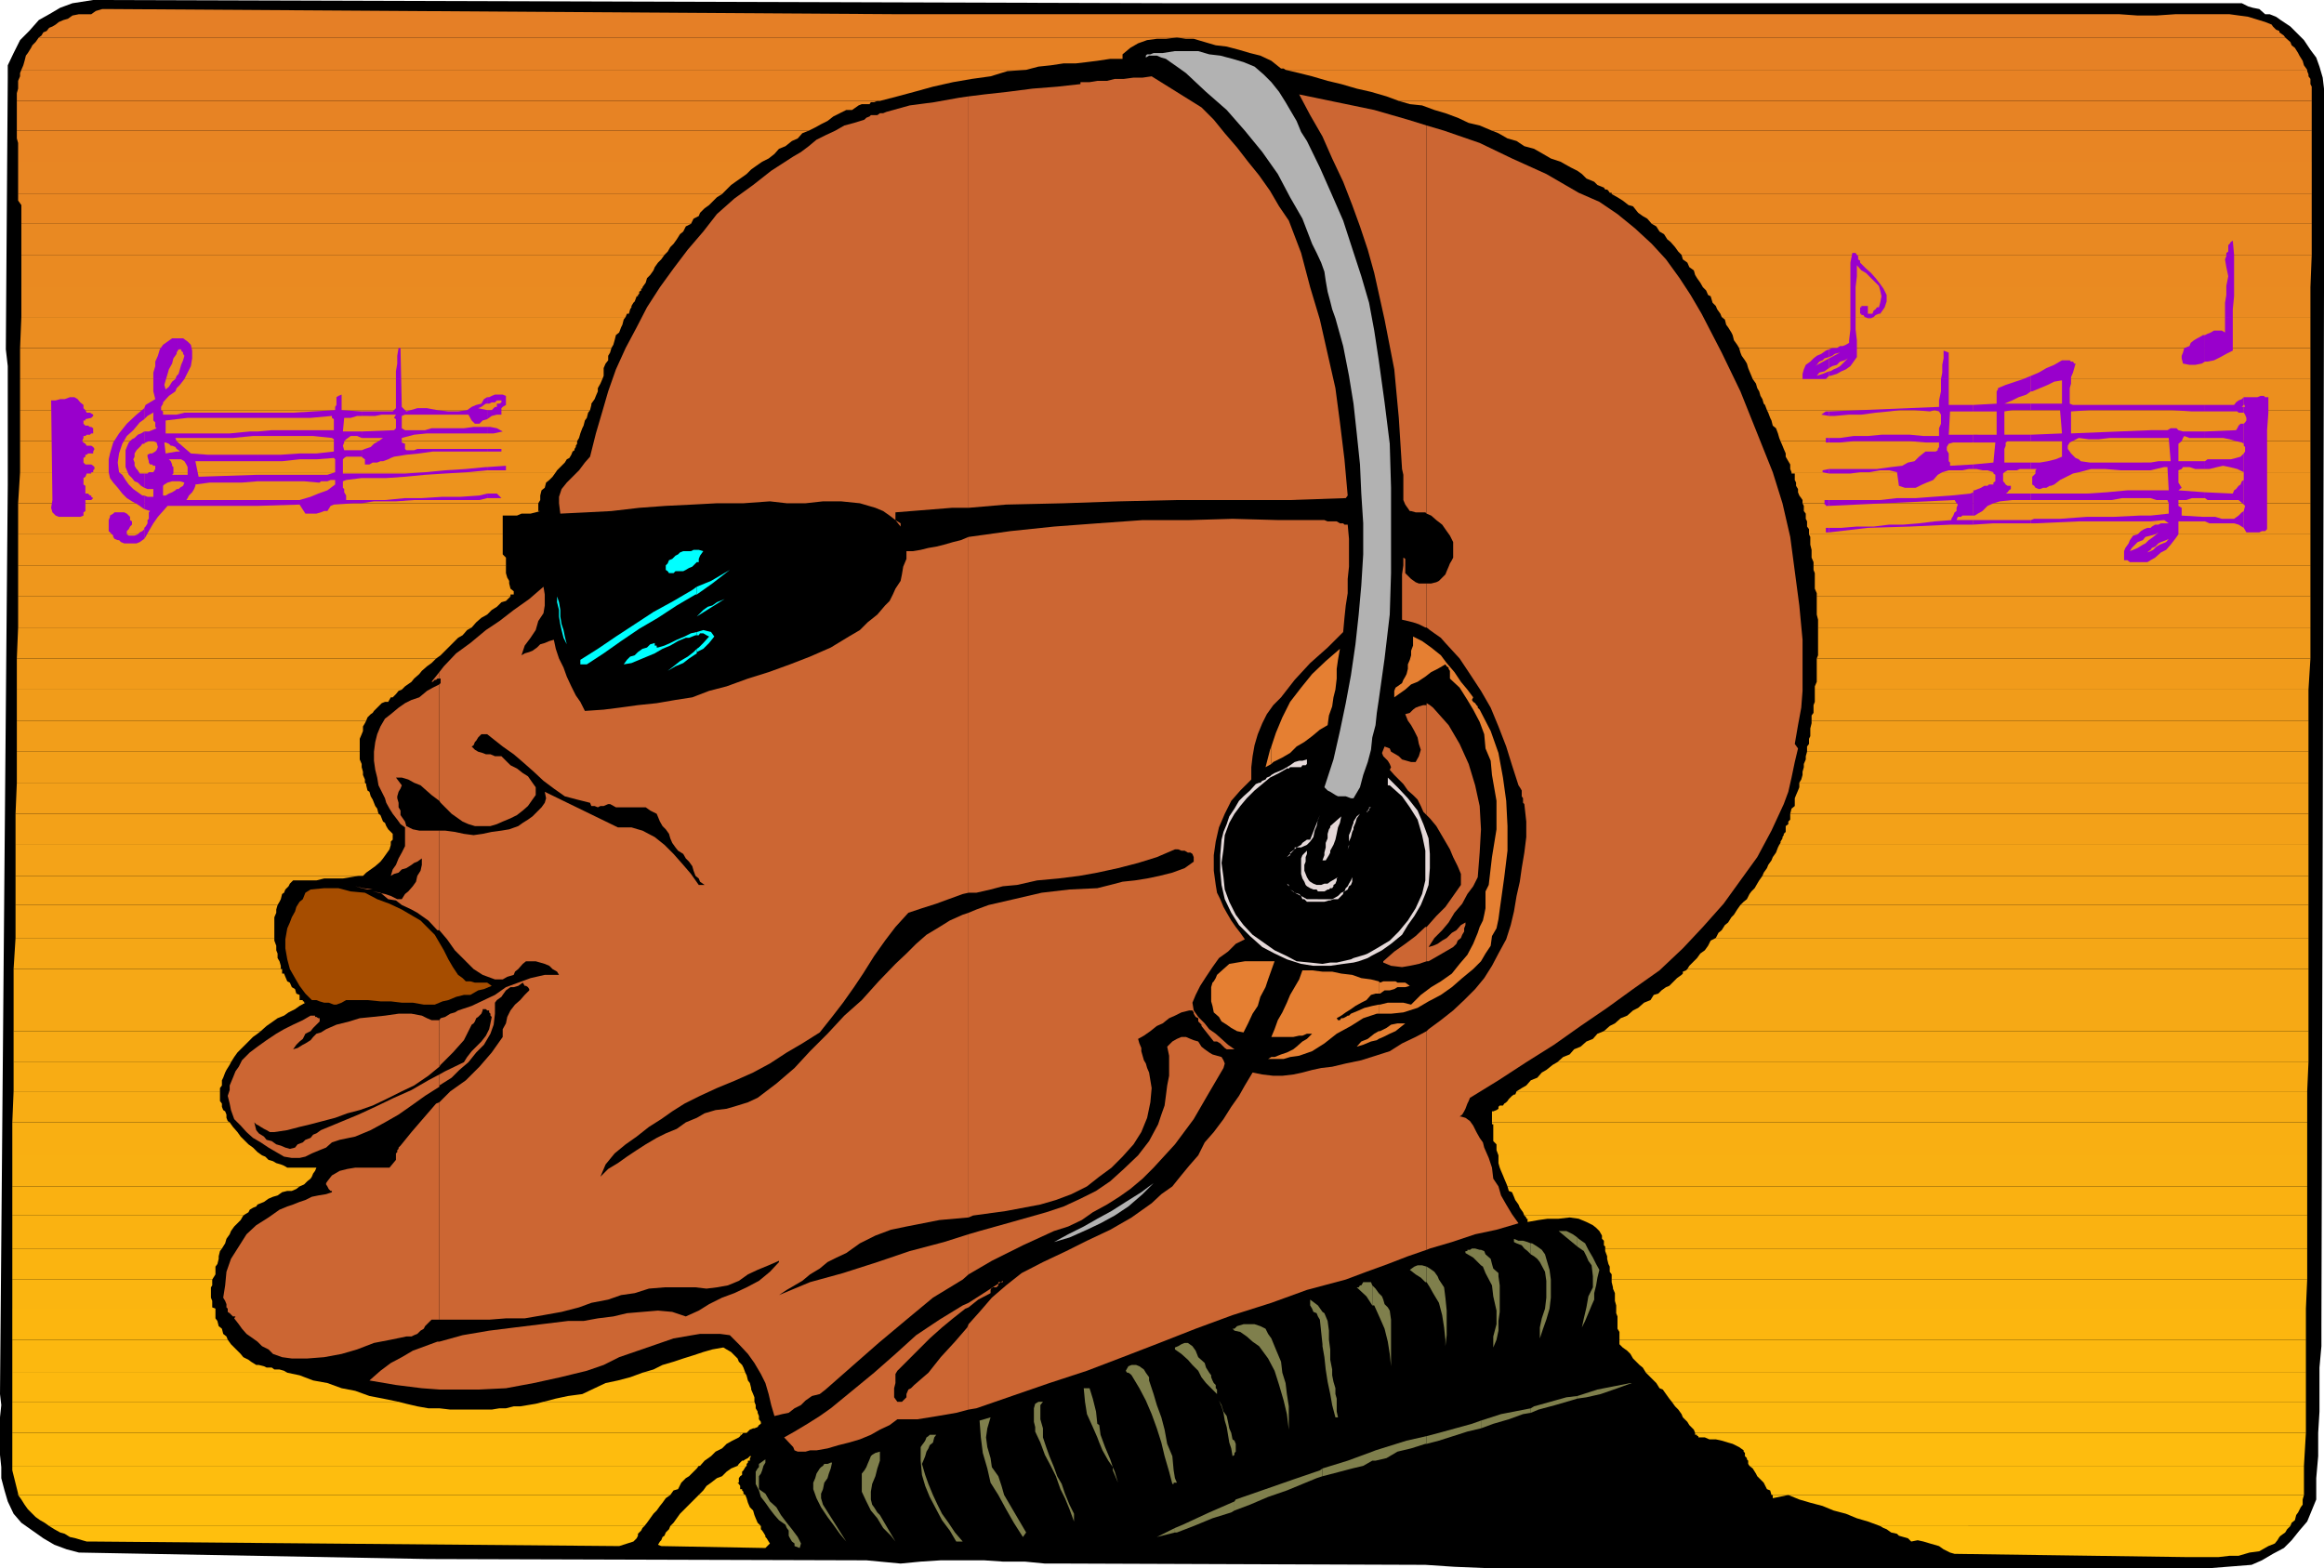 <svg xmlns="http://www.w3.org/2000/svg" width="359.199" height="242.398"><path d="M345.602.5h.898l1 .5.7.2 1 .198.902.801h.699l1 .399.699.5 1.5 1 2.102 2.101 1 1.5.898 1.2.5 1.398L359 12l.2 1.7v31.198l-.2 84-.2 75.801v3.399l-.3 3.3v6.801l-.2 3.301v3.598l-.3 3.402v3.297l-.7 1.703-.698 1.7-1.2 1.398-1.203 1.5-1.199 1.199-1.7.902-1.698 1-1.602.7-6.3.5H229.601l-4.801-.2-4.5-.3-55.7-.2h-3.1l-3.098-.3H155l-2.898-.2h-6.7l-3.101.2-3.102.3-5.297-.5L66.2 241l-54-1-1.898-.5-1.899-.703-1.703-1-3.398-2.399L2.1 234l-.902-1.902-.5-1.7-.5-1.898v-1.703L0 224.898v-5.8l.2-1.899L0 215.5.7 133l.5-58.102v-18.3L.901 54 1.2 12v-1.902l.903-1.899 1-2L4.5 4.797l1.5-1.7L7.602 2.2l1.699-1 1.898-.7 3.203-.5 167.5.5h163.7"/><path fill="#ffbf0d" d="M7.602 235.898h92l-.301.301-.2.399-.5.5v.3l-.199.399-.5.5L95.7 239l-81.297-.703h-1l-.703-.2-1-.3-.898-.2-.801-.5-.7-.199-.898-.5-.8-.5m95.999 0h14v.5l.199.2.199.3.3.5v.2l.2.199.3.5.2.3-.7.7-16.1-.297-.5-.203.3-.5.2-.2.202-.5.297-.199.203-.5.297-.3.203-.2.2-.5m187 0H354l-.5.5-.3.5-.7.5-.2.2-.3.5-.398.5-.5.199-.5.203-1.403.797-1.5.203-1.699.5h-1.398l-1.7.2h-5l-35.8-.5-.7-.2-1-.5-.703-.5-.699-.203-.7-.2-1-.3-.898-.2-1 .2-.5-.5-.703-.2-.699-.199-.3-.3-.9-.2-.698-.5-.5-.199-.5-.3"/><path fill="#ffbe0d" d="M103.602 235.898h14l-.5-.5-.301-.699-.2-.5-.199-.699-.5-.5-.3-.703-.2-.7-.203-.5H108l-1.7 1.7-.698.703-.5.5-1 1.398-.5.5m0-4.8H2.8l.5.699.5.8.5.7.7.703.5.5.7.5.702.398.7.5h92l.398-.5 1-1.398.5-.5.5-.703.402-.5.5-.7.7-.5M311 235.898h43l.2-.5.5-.398.202-.8.297-.403.403-.797.3-.402v-.801l.2-.7H311v4.801m0-4.8h-34.598l1.7.699 1.699.5 1.898.5 1.703.703 1.899.5 1.699.7 1.7.5 1.902.698H311v-4.8m-34.598 0h-2.601.199v.5l2.402-.5"/><path fill="#febd0e" d="M356.102 231.098H273.8l-.2-.7-.5-.199-.5-1-1-1-.199-.402-.5-.797-.5-.402h85.7v4.5m-248.101 0h7.2l-.298-.2v-.3l-.203-.2v-.199h-.297v-.5l-.203-.3-.199-.2h.2v-.699l.202-.3.297-.2v-.5l.203-.203.297-.5.203-.2H114l-1 .403-.7.5-.698.7-.801.3-.899.7-.703.5-.5.698-.699.7m0-4.5H1.902v.699l.899 3.601v.2h100.8l.5-.7.7-.199.5-1 .699-.699.5-.3 1.2-1.2.3-.402"/><path fill="#febc0e" d="M356.102 226.598h-85.7l-.203-.301v-.5l-.199-.2v-.199l-.3-.3v-.5l-.2-.2v-.199l-.7-.5-1-.5-.698-.199-1-.3-.903-.2h-1l-.699-.3h-1v-.2h-.2v-.203h-.3v-.297h94.402l-.3 5.098m-241.7 0h1v-.301l.2-.2v-.3h.3v-.399l.2-.3h-.2l-.3.3-.403.2-.297.199h-.203l-.297.3v.5m0-.499-.203.199-.199.3h.402v-.5m0-4.097.5-.5h-.5zm0 0"/><path fill="#febc0e" d="M114.402 221.5H1.902v5.098H108.2l.703-.801 1-.7.7-.699 1-.5.699-.699.898-.5 1-.5.203-.199v-.5"/><path fill="#fdba0f" d="M356.402 221.5H262l-.2-.5-.698-.703-.301-.5-.7-.7-.199-.5-.5-.699-.5-.5-.5-.699h98v4.801m-241.5 0h-113v-4.8h59.7l1.199.3 1.699.398 1.7.301h1.702l1.7.2H76l1.2-.2h1l1.202-.3h1l2.399-.399 1.199-.3h32.602l.199.5v.5l.3.5v.198l.2.5v.5l.3.399v.3l-.3.2-.2.3-.5.2h-.199l-.5.203-.3.297-.2.203h-.5"/><path fill="#fdb90f" d="M356.402 216.7h-98l-.402-.5-.5-.7-.5-.703-.5-.2-.5-.8-1.598-1.598h102v4.5m-239.8.001H84l1.902-.5 1.899-.403L90 215.5l1.902-.902 1.7-.801 1.898-.399 1.902-.5 1.899-.699h15.898l.203.399.2.8.3.399.2.8v.2l.3.703.2.5v.7m-55 0h-59.7v-4.5h42.5l1.899.398 2.101.8 2.2.399 2.199.8 2.101.403 2.2.797 2.097.402 2.403.5"/><path fill="#fcb80f" d="M356.402 212.2h-102l-.5-.802-.5-.398-1-1-.402-.703-.5-.5-.7-.5-.5-.5v-.7h106.102v5.102M115.2 212.2H99.3l1.7-.5 1.402-.7 1.7-.5 1.5-.5 1.597-.5 1.5-.5 1.403-.402 1.699-.301.5.3.699.403 1 1 .2.5.5.5.202.398.297.801m-70.797.001h-42.5v-5.102H35.2l.5.699 1.5 1.5.403.5.8.402.399.301.8.5H40l.8.2.4.198h.8l.402.301h.797l.703.2.5.3"/><path fill="#fcb60f" d="M356.402 207.098H250.301v-1.2l-.301-.5V203.5l-.2-.5v-.703h106.602v4.8m-321.202.001H1.901v-4.801H33.3v1.5l.3.402.2.801.5.398.199.801.5.399.2.5"/><path fill="#fbb510" d="M356.402 202.297H249.801v-.5l-.2-.7v-1.199l-.3-.699V199l-.2-.8v-.403h107.5l-.199 4.5m-323.102 0H1.903v-4.5h30.899v.902l-.2.301v1.598l.2.5v1l.5.199"/><path fill="#fbb410" d="M356.602 197.797h-107.5V197l-.301-.402v-.801l-.2-.399-.199-.8v-.399l-.3-.8V193h108.5v4.797m-323.802 0H1.903V193h32.399l-.301.398-.2.801v.399l-.198.8-.301.399V197l-.5.797"/><path fill="#fab211" d="M356.602 193h-108.5v-.3l-.2-.2v-.703l-.3-.297v-.5l-.403-.703-.5-.5-.5-.399-1-.5-1.199-.5-1.398-.199-1.7.2H239.2l-1.398.199-1.7.3v-.5h-.199v-.199l-.3-.3h121V193M34.3 193H1.903v-5.102h35.7l-.403.7-1 1-.5.699-.199.5-.5.703-.2.7-.5.8"/><path fill="#fab111" d="M356.602 187.898h-121l-.2-.5-.5-.699-.203-.5-.5-.699-.199-.5-.3-.703-.5-.2-.2-.699h123.602v4.5m-319 0h-35.7v-4.5h44.399l-.5.399-.7.3h-.699l-.8.2-.7.5-.703.203-.699.297-.7.5-.5.203-.5.2-.198.3-.5.2-.5.3-.2.398-.5.301-.3.2"/><path fill="#f9b012" d="M356.602 183.398H233l-.2-.5-.3-.699-.2-.5-.3-.699-.2-.5-.198-.703v-1.2h125v4.801m-310.302 0H1.903v-4.8H40.5l.5.199.5.5.7.203.5.297.702.203.5.2.5.3h4.5l-.203.5-.297.398-.203.5-.199.301-.5.399-.5.5-.7.3"/><path fill="#f9af12" d="M356.602 178.598h-125l-.301-.801v-.899l-.5-.5v-2.601h-.2v-.297h126v5.098m-316.101 0H1.902V173.5H35.5l.5.7.7.8.5.7.702.698.5.5.7.5.699.7.699.5"/><path fill="#f8ad14" d="M356.602 173.5h-126v-1.902.199h.199l.5-.2.3-.199v-.3l.2-.2h.5l.199-.3.3-.2.2-.199.2-.3.5-.5.3-.2h.2l.202-.5h122.2v4.801m-321.102 0H1.902l.2-4.8H34v1.5l.3.398v.5l.2.5.3.199.2.5v.5l.2.5.3.203"/><path fill="#f8ac14" d="M356.602 168.7h-122.2l.797-.5.703-.403.7-.797 1-.402.699-.801.699-.399 1-.8.7-.399h116.1l-.198 4.5M34 168.7H2.102v-4.5h33.597l-.199.398-.5.8-.2.399-.3.8-.2.403v.797l-.3.402v.5"/><path fill="#f7ab15" d="M356.8 164.2H240.7l.902-.802 1-.398.699-.8 1-.403.898-.797 1-.402.703-.801 1-.399h108.899v4.801M35.7 164.2H2.101v-4.802H40.3l-.5.399-.7.5-.699.703-.5.5-.703.7-.5.5-.5.698-.5.801"/><path fill="#f6a915" d="M356.8 159.398H247.903l.899-.8.8-.399.899-.8 1-.399.902-.8.797-.403.903-.797 1-.402H356.8v4.8m-316.5 0H2.103v-4.8H46.8v.199h.2V155h.2l-.9.5-.698.5-1 .5-.7.5-1 .398-.703.5-1 .7-.898.8"/><path fill="#f6a816" d="M356.8 154.598H255.103l.5-.801.699-.2.5-.5.699-.5.5-.199 1.2-1.199.702-.5.2-.199v-.3l.5-.2.199-.203h96v4.8m-310.502.001H2.103v-4.801h41.5v.703h.3l.2.5.3.7.399.198.3.7.5.3.2.7.5.199v.8"/><path fill="#f5a716" d="M356.8 149.797h-96l.302-.5 1.199-1.2.5-.699.699-.5.5-.699.402-.8.797-.399h91.602v4.797m-313.399 0h-41.3l.3-4.797h40v.398l.297.801v.7l.203.5v.699l.297.5.203.699v.5"/><path fill="#f5a517" d="M356.8 145h-91.6l.402-.8.5-.403.5-.797.5-.402.5-.801.398-.399.5-.8.5-.7h87.8V145m-314.398 0h-40v-5.102h40.5l-.203.7v.5l-.297.699V145"/><path fill="#f4a417" d="M356.8 139.898H269l.5-.5.5-.398.402-.8.297-.403.5-.5.403-.7.3-.5.5-.699h84.399v4.5m-313.899 0h-40.5v-4.5h53l-1.203.2-1.199.199h-2.898l-1.2.3h-3.601l-.5.5-.2.403-.5.5-.199.5-.3.2-.2.8-.203.398-.297.5"/><path fill="#f4a318" d="M356.8 135.398h-84.398l.2-.5.5-.699.199-.5.5-.699.199-.5.5-.703.3-.797.2-.402h81.8v4.8m-301.398 0h-53v-4.8h58l-.203.699-.5.703-.5.7-.398.5-.801.698-1.398 1-.5.5h-.7"/><path fill="#f3a118" d="M356.8 130.598H275l.2-.301v-.2l.3-.5v-.199l.2-.3v-.2l.3-.3v-.899l.402-.3V127l.297-.3v-.903h80.102v4.8m-296.399.001h-58v-4.801H58.5l.3.203.4 1 .3.2.2.5.3.5.7.698v.899l-.298.3v.5"/><path fill="#f3a019" d="M356.8 125.797h-80.1l.202-.797.5-.402v-1.2l.2-.5.3-.699.2-.5V121H356.8v4.797m-298.3 0H2.402l.2-4.797h53.8l.2.2v.198l.199.801.3.2.2.699.3.5.399 1 .3.402.2.797"/><path fill="#f29f19" d="M356.8 121h-78.698l.3-.5.2-.703v-.5l.199-.7v-.5l.3-.699v-.5l.2-.699h77.5V121m-300.399 0h-53.8v-4.8h53v1.198l.3.7v.5l.2.699v.5l.3.703v.5"/><path fill="#f29e1a" d="M356.8 116.2h-77.5v-.802l.302-.398v-.8l.199-.403v-1.2l.199-.8v-.399h76.8v4.801m-301.198.001h-53v-4.802h54l-.2.399-.3.5V113l-.2.5-.3.7v2"/><path fill="#f19c1a" d="M356.8 111.398H280v-.8l.3-.399V109l.2-.5v-1.902h76.3v4.8m-300.198 0h-54v-4.8h59.5l-.5.199-.403.5-.5.5h-.297L60 108.5h-.5l-.5.2-1.2 1.198-.198.301-.301.2-.5.5-.2.5"/><path fill="#f19b1b" d="M356.8 106.598h-76.3v-.5l.3-.7v-3.601h76.302l-.301 4.8m-294.699.001h-59.5v-4.801h64.8l-.703.703-.699.5-.8.7-.4.5-.8.698-.398.5-1 .7-.5.5"/><path fill="#f09a1b" d="M357.102 101.797H280.8l.199-.5V97h76.102v4.797m-289.699 0h-64.8L2.8 97h70.101l-.703.398-.699.801-.7.399-2.698 2.699-.7.5"/><path fill="#f0981c" d="M357.102 97H281v-1.203l-.2-.797v-2.8h76.302V97m-284.2 0H2.801v-4.8h76.101l-.703.698-.699.2-.7.699-.8.5-.7.703-.898.5-.8.7-.7.8"/><path fill="#ef971c" d="M357.102 92.2H280.8v-.5l-.301-.7v-2.402l-.2-.5v-.7h76.802V92.2m-278.199 0H2.801v-4.802h75.398v1.2l.203.699.297.5v.402l.203.801.5.398v.5h-.5v.301"/><path fill="#ef961c" d="M357.102 87.398H280.3v-.5l-.3-.698V85l-.2-.8V83l-.198-.402h77.5v4.8m-278.902 0H2.8v-4.8h74.9v3.101l.5.5v1.2"/><path fill="#ee941c" d="M357.102 82.598h-77.5v-.801l-.301-.399v-.8l-.2-.399v-.8l-.3-.399v-.8l-.2-.403h78.5v4.8M77.7 82.598H2.8v-4.801h80.4V79h.3l-.7.2-.8.198h-1.398l-.7.301H77.7v2.899"/><path fill="#ed931d" d="M357.102 77.797h-78.5v-.5l-.2-.297-.3-.402-.2-.5v-.5l-.3-.5v-.5l-.2-.399v-1h-.5V73h80.2v4.797m-273.902 0H2.8L3.103 73h82.8l-.5.7-.5.5-.5.398-.203.8-.5.399-.199.8v.7l-.3.5"/><path fill="#ed921d" d="M357.102 73h-80.2l-.203-.5v-.703l-.297-.5-.402-.7v-.5l-.3-.699-.2-.5-.3-.699h81.902V73m-271.2 0h-82.8v-4.8h86.097v.398l-.199.3v.2l-.2.3v.2l-.3.199-.2.5-.3.5-.398.203-.301.5-1.2 1.2-.199.3"/><path fill="#ec901e" d="M357.102 68.2h-81.903l-.199-.5-.2-.7-.3-.8-.5-.403-.2-.797-.198-.402-.301-.801-.2-.399h84V68.2M89.2 68.2H3.101v-4.802h88.097l-.297.399-.203.8-.297.403-.203.797-.199.402-.3.801-.2.7-.3.5"/><path fill="#ec8f1e" d="M357.102 63.398h-84l-.301-.8-.2-.2-.199-.699-.3-.5-.2-.699-.3-.5-.2-.703-.5-.7h86.2v4.801m-265.902 0H3.101v-4.8h90l-.301.699-.399.703v.5l-.3.7-.2.5-.5.698v.2l-.203.8"/><path fill="#eb8e20" d="M357.102 58.598h-86.2l-.203-.5-.297-.7-.203-.5L270 56.2l-.3-.5-.5-.699-.2-.5-.2-.703h88.302v4.8m-264 0h-90v-4.801H94.5l-.2.703-.3.5v.7l-.398.5-.301.698v1.2l-.2.5"/><path fill="#eb8d20" d="M357.102 53.797H268.8l-.301-.5-.5-.7-.2-.8-.198-.399-.5-.8-.301-.399-.2-.8-.5-.399h91v4.797m-262.6 0H3.102L3.3 49h93.398l-.297.398-.203.801-.199.399-.3.8-.5.399-.2.8-.2.7-.3.5"/><path fill="#ea8b21" d="M357.102 49h-91l-.2-.5-.5-.703-.203-.5-.5-.5-.297-1-.402-.2-.3-.699-.5-.5h93.902V49M96.7 49H3.3v-4.602h96v.2h-.198v.3l-.301.2v.3l-.2.2v.199h-.199l-.3.8-.2.2-.3.5v.203l-.2.297-.203.703h-.297l-.203.5"/><path fill="#ea8a21" d="M357.102 44.398h-93.903l-.398-.699-.5-.699-.301-.5-.2-.703-.698-.5-.301-.7-.7-.5-.199-.699h97.399l-.2 5m-257.801 0h-96v-5h99.4l-.5.7-.5.5-.5.699-.2.5-.5.703-.5.5-.2.7-.5.698"/><path fill="#e98922" d="M357.3 39.398h-97.398l-.5-.5-.5-.699-.703-.8-.5-.399-.5-.8-.699-.403L256 35l-.7-.402h102v4.8m-254.6 0H3.3v-4.8h103.5L106 35l-.398.797-.5.402-.5.801-.5.7-.5.5-.403.698-.5.5"/><path fill="#e98722" d="M357.3 34.598h-102l-.698-.801-.7-.399-.703-.5-.797-1-.703-.199-.898-.699-.801-.5-.898-.5H357.3v4.598m-250.5 0H3.3v-2.899L2.8 31v-1h108.802l-.801.5-1.2 1.2-.699.5-.703.698-.199.5-.8.399-.4.8"/><path fill="#e88623" d="M357.3 30H249.103v-.203h-.301l-.2-.297-.199-.203h-.3l-.2-.297-1-.402-.5-.5-1.203-.5-.699-.7-.7-.5-1-.5-.898-.5L241.2 25h116.102v5m-245.7 0H2.8v-5h115l-1 .7-.7.5-.699.698-.703.5-1 .7-.699.5-.7.699-.698.703"/><path fill="#e88523" d="M357.3 25H241.2l-1.5-.5-1.2-.703-1.398-.797-1.5-.402-1.2-.801-1.402-.399-1.398-.8-1-.399H357.3V25m-239.5 0H2.8v-2.902l-.198-.7V20.2H125l-1 .399-.7.8-.898.399-1 .8-1 .403-.703.797-.898.703-1 .5"/><path fill="#e78324" d="M357.3 20.2H230.603l-1.903-.802L227 19l-1.7-.8-1.898-.7-1.703-.5-1.898-.703-1.899-.2-1.703-.5h141.102V20.2M125 20.2H2.602v-4.602H136h-.398l-.5.199h-.5l-.2.3H133.2l-.5.2-1 .703h-.898l-2 1-.899.7-1 .5-.902.5-1 .5"/><path fill="#e78224" d="M357.3 15.598H216.2l-1.9-.7-2.398-.699-2.203-.5-2.398-.699-2.102-.5-2.398-.703-2-.5-2.102-.5h157.903V11l.199.5v.297l.3.402V13l.2.398v2.2m-221.301 0H2.602v-1.2L2.8 13.7v-1.2l.3-.703v-.5l.2-.5h155.3l-2.9.203-2.597.797-2.903.402-2.898.5-3.102.7-2.898.8-2.602.7-2.699.699"/><path fill="#e68125" d="M356.602 10.797H198.699l-.297-.2H198l-1.5-1.199-1.7-.8-1.6-.399-1.7-.5-1.898-.5-1.7-.199-1.703-.5L184.5 6h-1.2l-1.398-.203L180.2 6h-1.398l-1.5.2-1.399.5-1.203.698-1.199 1v.7h-1.898l-2 .3-1.602.2-1.7.199h-1.898l-2 .3-1.902.2-1.898.5H3.3l.3-.7.2-.699.199-.8.3-.399.5-.8L5 7l.5-.5.5-.703h347.2l.8.703.2.5.5.398.5.801.202.399.5.8.2.7.5.699"/><path fill="#e57f26" d="M353.2 5.797H6l.402-.297L6.7 5l.5-.203.403-.5.5-.2.5-.3.5-.399.699-.3.699-.2.7-.5 1-.199h1.902l.699-.5 1-.3h1l122.398.8h188.403l2.8.2h2.899l2.898-.2h8.403l2.898.399 2.602.8 1 .399.199.3.5.5.5.2V5l.699.5.2.297"/><path fill="#b2b2b2" d="m177.602 183.598.699-.7-.7.5zm0 0"/><path fill="#b2b2b2" d="m177.602 183.398-1.2.899-2.402 1.5-2.2 1.402-2.198 1.2-2.102 1.199-2.398 1.199-2.2 1.203 2.399-.703 2.699-1.2 2.102-1 2.199-1.199 2.101-1.398 2.2-1.902 1-1v-.2m0-174.8h1.199l.699.3.7.2.702.5 1 .699 1.399 1 3.101 2.902 3.2 2.801 2.8 3.2 2.7 3.3 2.398 3.398 1.902 3.602 1.899 3.297 1.5 3.902.699 1.399.7 1.5.5 1.402.202 1.398.297 1.7.403 1.5.3 1.199.5 1.402 1.2 4.301.898 4.598.7 4.3.5 4.602.5 4.797.202 4.5.297 4.601V85.7l-.297 4.801L210 95l-.5 4.598-.7 4.8-.8 4.301-.898 4.301-1 4.398-1.403 4.301.5.5.403.2.8.5.399.199H208l.8.3h.4l1-1.699.5-1.902.702-2 .5-1.899.2-1.898.5-1.902.199-1.899.3-2 .899-6.402.8-6.797.2-6.402v-13.2l-.2-6.8-.8-6.399-.898-6.5-.7-4.601-.8-4.301-1.2-4.098L209 38.4l-1.398-4.301-1.7-3.899L204 25.9l-2-4.102-.898-1.399-.7-1.699-1-1.699-.703-1.203-1-1.598-1.199-1.5-1.2-1.199-1.398-1.203-1.703-.7-1.699-.5-1.898-.5-1.7-.199-1.703-.5h-3.597l-1.903.301h-1.398l-.5.2h-.2v.199"/><path fill="#b2b2b2" d="M177.602 8.398h-.301l-.2.2v.3l.5-.3v-.2M162.902 192l-2.402 1 2.402-1"/><path fill="#c63" d="M67.902 214.797h6.2l4.097-.2 4.301-.8 4.102-.899 4.097-1 2.602-.898 2.398-1.203 2.903-1 2.898-1 2.602-.899 2.898-.5 1.2-.199h3.1l1.5.2 1.4 1.398 1.402 1.5 1 1.402 1 1.7.699 1.398.5 1.703.398 1.7.5 1.698 1.203-.3 1-.2.899-.699 1-.5.699-.699 1-.703 1.2-.297.902-.703 4.097-3.598 4.102-3.601 4.3-3.598 4.098-3.402 4.602-2.801.898-.797v-6.203L145.902 192l-5.3 1.398-5 1.7-5.301 1.699-5.102 1.402-4.797 2 1.2-.8L124 198l1.2-1 1.5-.902 1.202-1 1.399-.7 1.5-.699 2.101-1.5 2.399-1.199 2.398-.902 2.403-.5 5.097-1 4.5-.399v-47.101l-.898.3-2 .899-1.602 1-2 1.203-1.597 1.398-1.5 1.5-1.7 1.602-2.601 2.7-2.602 2.898L130.5 157l-2.598 2.797-2.703 2.703-2.398 2.598L120 167.5l-2.898 2.2-1.5.698-1.602.5-1.7.5-1.698.2-1.7.5-1.203.699-1.699.703-1.398 1-1.7.7-1.402.698-1.7 1-1.398.899-1.5 1-1.402 1-1.5.902-1.2 1.2.802-1.899L95 178.297l1.7-1.399 1.702-1.199 1.899-1.5 1.898-1.199 1.703-1.203 1.899-1.2 2.398-1.199 2.602-1.199 2.898-1.199 2.703-1.203 2.598-1.399 2.602-1.699 2.398-1.402 2.7-1.7 1.902-2.398L130.3 155l1.699-2.402 1.402-2.098 1.7-2.703 1.699-2.399 1.601-2.101 2-2.2 2.098-.699 2.2-.699 1.902-.699 2.199-.8.898-.2V83l-1.199.5-1.2.297-1.398.402-1.203.301-1.199.2-1.2.3-1.198.2h-1v1.198l-.5 1.2-.2 1.199-.203 1-.797 1.203-.402.898-.5 1-.7.7L135.603 95l-1.5 1.2-1.2 1.198-1.703 1-2.797 1.7-3.203 1.402-3.097 1.2-3.301 1.198-3.2 1-3.3 1.2-2.7.699-2.601 1-2.598.402-2.902.5-2.898.301-2.903.398-2.398.301-2.899.2-.703-1.399-.699-1-.7-1.402-.698-1.5-.5-1.399-.7-1.402-.5-1.5-.3-1.399-.7.2-.703.3-.699.2-.5.5-.7.5-.5.199-.698.203-.5.297.5-1.5.898-1.2.8-1.199.4-1.398.8-1.203.2-1.2v-1.699L84 90.7l-2.2 1.899-2.398 1.699L77.2 96l-2.097 1.398-2.403 2L70.5 101l-1.898 2-.7.898v1h.2v.7l-.2.199v18l.2.3 1.699 1.7L71.5 127l.902.398 1 .301h2.399l1-.3.898-.399 1.203-.5 1-.5.899-.703.8-.7.7-1 .5-.699V121.7l-.5-.699-.7-1-.8-.5-.899-.703-1-.5-.703-.7-.699-.699h-1l-.7-.3h-.698l-.5-.2-.7-.199-.5-.3-.5-.5.297-.2.203-.5.2-.199.3-.5.2-.203.3-.297h.899l2.398 1.898 1.703 1.2 1.399 1.199 1.699 1.5L84 120.7l1.602 1.2 1.699 1.199 1.898.5 2 .5.203.5h.5l.5.199.399-.2h.5l.699-.3h.3l.9.5h4.6l.7.5 1 .5.5 1.203.402.7.5.5.5.698.2.7.3.699.5.703.399.5.8.5.399.7.5.5.5.698.2.7.3.8.5.399.2.5.702.5H108l-1.2-1.7-1.198-1.398-1.5-1.699-1.403-1.402-1.5-1.2-1.898-1-.7-.199-1-.3H95.5l-11.3-5.5.202 1-.203.699-.5.699-.699.703-.7.7-.698.5-.801.5-.7.5-1.402.5-1.199.198-1.5.2-1.398.3-1.403.2-1.5-.2-1.398-.3-1.5-.2h-.899v15.399l1.2 1.402 1.199 1.7 2.898 2.898 1.403.902 1.898.7h1.2l.702-.399 1-.3.2-.5.5-.403.699-.797.5-.402h1.5l.699.199.7.203.702.297.5.5.7.402.3.5H84.2l-2.199.5-1.898.7-1.903.699-1.699 1.199-1.7.8-1.898.903-2.101.7-.5.3-.7.2-.8.5-.7.198-.199.301v7.2l.2-.301 1.897-1.9 1.7-1.902 1.202-2.399.297-.199.203-.3.2-.5.3-.2.5-.5.2-.5V156h.5l.199.2h.3v.3l.2.2v.3l.199.2-.2 1-.198.898-.5 1-.7.902-.8.797-.7.703-.703.898-.5.801-2.898 1.399-.899.5V168v-.203l1.899-1.2L71 165.399l1.402-1.199 1.2-1.5 1.198-1.2 1-1.703.5-1.399.199-1.699V155l.3-.402.7-.5.2-.301.5-.7.702-.5h.5l.7-.199.699-.5.3.5h.2l.3.2.2.3v.2l-.7.699-.699.8-.8.7-.7.902-.5 1-.203 1-.5.899v1.199L76 162.699l-1.898 2.2L72 167l-2.398 1.7-1.7 1.698V204h7.7l2.597-.203h2.903l2.898-.5 2.8-.5 2.7-.7 1.902-.699 2.598-.5 2-.699 2.102-.3 2.199-.7 2.398-.199h4.801l1.7.2 1.6-.2 1.7-.3 1.7-.7 1.402-1 1.5-.703 1.699-.7 1.601-.699v.2l-1.402 1.5-1.7 1.402-1.898 1-1.902.898-1.898.7-2 1-1.602 1-2 .902-2.098-.703-2.203-.2-2.398.2-2.399.203-2.101.5-2.399.297-2.203.402h-2.398l-4.102.5-4.097.5-4 .5-4.102.7-3.598 1v7.398m0-7.399h-.3l-3.801 1.399-1.7 1-1.699.902-1.601 1.2-1.7 1.5 4.098.699 4 .5 2.703.199v-7.399"/><path fill="#c63" d="m67.902 170.398-.5.2-1.902 2.199L63.602 175l-1.7 2.098-.3.3v.2l-.2.199v.3l-.203.2v1l-1 1.203h-5.297l-1.203.2-1.199.3-1.2.7-.698.898-.2.3v.2l.2.3.199.399.3.3h.2v.2l-.899.3-1.203.2-1 .203-1 .5-.898.297-1 .402-.899.301-1.203.5-1.699 1.2-1.898 1.198-1.5 1.399-1.2 1.902-1.203 1.899-.699 2-.2 2.101-.3 1.899.3.5.2.5v.5l.2.199v.5l.3.203.5.5h.402l-.203.297.703.902.5.7.7.8 1 .7.699.5.699.699 1 .5.7.699 1.402.5 1.5.203H47.5l2.602-.203 2.699-.5 2.398-.7 2.602-1 2.601-.5 2.399-.5h.8l.399-.199.5-.199.5-.5.5-.3.2-.399 1-1h1.202v-33.602m0-4.3L66.2 167l-2.597 1.5-2.7 1.2L58 171.097l-2.598 1.199L52.5 173.5l-2.898 1.2-.7.5-.5.198-.402.5-.8.301-.4.399-.8.3-.398.5-.801.2-.7-.2-.699-.3-.703-.2-.699-.5-.8-.199-.4-.5-.8-.5-.398-.5-.301-1.199.3.297L40 174l.3.2.5.3.4.2.5.3h.702l2-.3 1.899-.5 1.699-.403 1.902-.5 1.899-.5 1.898-.7 1.903-.5 2-.699 2.097-1 2.403-1.199 1.898-.902 2.2-1.5 1.702-1.399V157.7H66.7l-.699-.3-.8-.399-1.598-.3h-2l-2.102.3-1.898.2-2 .198-1.602.5-2 .5-1.598.7-.8.5-.7.199-.5.5-.402.5-.8.5-.4.203-.8.5-.7.2.5-.7.5-.5.5-.402.4-.801.8-.399.402-.5 1-1v-.5H49.2l-.297-.199H48.7v-.2H48l-1.2.7-1.5.698-1.398.7-1.203.699-1.5 1-1.398 1-1.2.902-1.199 1.2-.5 1-.5.699-.402 1-.5 1.199v.703l-.3.898.3 1.2.2 1 .5 1.402 1 1 .902 1 1 .898 1.199.7 1.199.8 1.2.7 1.202.699 1.2.203H46.3l.898-.203 1-.5 1.203-.5 1-.399.899-.8 1.199-.399 2.402-.5 2.399-1 2.2-1.199 2.102-1.203 2-1.399 2.097-1.5L67.902 168v-1.902m0-37.7h-3.101l-1-.199-1-.5-.2-.699-.699-1v-.703l-.3-.5v-.7l-.2-.699v-.3l.2-.7.3-.5.2-.5-.903-1.199h.903l1 .301.898.5 1 .398 1.7 1.5 1.202.899v-18l-1 .5-.902.5-1.2 1-1.198.402-1 .5-1 .7-1.2 1-.902.699-.7 1.199-.5 1.203-.3 1.2-.2 1.5v1.398L58 119l.3 1.2.2 1.198 1 2 .2.7.5.902.5.797.702.902.5.7.7.5v2.898l-.5 1-.5.902-.403 1-.5.7-.297 1 .5-.301.7-.2.5-.5.699-.199.8-.5.399-.3.5-.2.7-.5v1l-.2.899-.5.8-.2.899-.5.703-.698.797-.5.402-.5.801h-.7l-1-.5-.902-.3-1-.2-.898-.203v-.297.297L58.8 138l1.2 1 1.2.2.902.698 1.5.7.898.5 1.7 1.199 1.402 1.5h.3v-15.399m0-24.5-1.203 1.5h.203l.297-.3h.203l.2-.2h.3v-1m81.798 114 1.202-.199 2.899-1 2.601-.902 5.797-2 5.801-1.899 5.5-2.101 5.7-2.2 5.6-2.199 5.7-2.101 6-1.899 5.5-2 6-1.601 3.2-1.2 3.3-1.199 3.102-1.199 2.898-1v-33.8l-1.7.898-2.1 1-1.9 1.203-4.398 1.398-2.402.5-2.098.5-1.703.2-1.398.3-1.5.399-1.399.3-1.703.2h-1.398l-1.7-.2-1.5-.3-1.199 2-.902 1.601-1.2 1.7-1.198 1.902-1.5 2-1.403 1.598-1 2-1.398 1.601-1.399 1.7-1.203 1.5-1.699 1.199L178 186l-3.098 2.2-3.3 1.898-3.602 1.699-3.2 1.601-3.6 1.7-3.298 1.699-2.402 1.902-2.2 1.899-1.898 2.199-1.703 1.902v13.2"/><path fill="#c63" d="m149.7 204.7-.2.5-1.898 2.198-2.2 2.399-1.902 2.402-2.2 1.899-.5.5-.398.199-.3.703v.5l-.7.7h-.703l-.5-.7v-1.402l.203-.801v-1.399l.297-.5 1.703-1.699 1.598-1.601 1.7-1.7 1.902-1.699 1.699-1.402 1.898-1.5.5-.2v-.699l-.898.399-3.602 2.203-3.597 2.398-3.2 2.899-3.3 2.902-3.403 2.801-3.297 2.7-1.703 1.198-1.898 1.2-2 1.199-1.602.902 1.403 1.5.199.5.5.2h1.199l.7-.2h1l1.702-.3 1.7-.5 1.597-.399 1.703-.5 1.7-.703L136 221l1.5-.703 1.2-.899h3.1l3.102-.5 2.899-.5 1.898-.5V204.7m.001-2.602 1.5-1.2 1.902-1v-.5l.199-.398H154l.3-.3v-.5h.7v-.2l-5.3 3.398v.7m0-5.098 3.6-2.102 4.802-2.398 4.8-2.203 2.2-.7 2.097-1 1.703-1.199 2.2-1.199L173 185l1.7-1.203 1.902-1.598 1.699-1.699 3.3-3.602L184.5 173l2.2-3.8 2.402-4.102.199-.7-.2-.5-.3-.5-1.399-.398-.5-.3-.703-.5-.5-.403-.5-.797-.699-.203-.5-.2-.7-.3h-.698l-.7.3-.703.403-.797.797.297 1.402v3.098l-.297 1.5-.203 1.601-.199 1.5-.5 1.399-.5 1.5-1.398 2.601-1.7 2.2-2.203 2.101-2.097 1.899-2.2 1.5-2.402 1.199-2.598 1.203-2.703.898-5.297 1.5-5 1.399-1.703.5V197"/><path fill="#c63" d="m149.7 188.2.702-.302 5.098-.699 5.3-1 2.4-.699 2.402-.902 2.398-1.2 1.902-1.5 1.899-1.398 1.699-1.703 1.7-1.899 1.202-1.898.899-2.203.5-2.399.199-2.199-.398-2.402-.301-.7-.2-.699-.3-.5-.399-1.398v-.5l-.3-.703-.2-.7.899-.5 1-.699 1-.8.898-.399 1-.8.903-.399 1-.5 1.199-.3h.5l.199.3v.2l.3.5.4.198v.5l.5.5v.2l1.902 2.402h.5l.5.297.199.203.5.5.3.2h1.2l-1-.7-1-.902-.899-.801-1-.7-.703-.898-1-1-.699-1-.2-1.199.5-1.203.7-1.399.902-1.398 1-1.5 1-1.402 1.399-1 1.199-1.2 1.402-.699-.703-1-.699-.902-.7-1-.698-1.2-.5-.898-.5-1.199-.5-1-.2-1.203-.3-2.2V132.2l.3-2.101.5-2.2.899-2.101 1-2 1.398-1.598 1.703-1.699v-1.902l.2-1.7.3-1.699.5-1.699.7-1.703.699-1.399 1-1.398 1.199-1.203 2.102-2.7 2.398-2.597 2.7-2.402 2.402-2.399.199-2.199.199-1.902.3-1.899v-2.2l.2-1.902v-4.301l-.2-2.2h-.5l-.198-.199h-.5l-.5-.3h-1.403l-.5-.2h-7L190.5 80.2l-6.7.2h-7.198l-7 .5-6.7.5-6.703.699-6.5.902v55h1.203l2.2-.5L155 137l2.2-.203 3.1-.7 3.302-.3 3.199-.399 2.8-.5 3.2-.699 3.101-.8 2.899-.899 2.8-1.203h.5l.5.203h.5l.5.297H184l.3.203.2.5v.7l-1.398 1-1.903.698-2 .5-1.898.399-1.899.3-1.902.2-1.898.5-2 .5-4.301.203-4.301.5-4.3 1-3.9.898-1.898.7-1.203.5v47.101M149.7 78.5l5.8-.5 8.902-.203L173 77.5l8.902-.203h17.5L208 77l.3-.402-.5-5.598-.698-5.703-.7-5.297-1.203-5.3L204 49.397l-1.5-5-1.398-5.3-1.903-5-1.5-2.2-1.398-2.398-1.7-2.402L192.903 25l-1.703-2.203-1.898-2.2-1.7-2.097-1.902-1.902-7.7-4.801-1.398.203h-1.403l-1.5.2h-1.398l-1.2.3h-1.5l-1.199.2H167v.3l-3.598.398-3.8.301-3.903.5-3.597.399-2.403.3V78.5"/><path fill="#c63" d="m149.7 14.898-1.4.2-3.898.699-3.8.5-3.602 1-.5.203h-.5l-.398.297h-1l-.2.203-.5.2-.3.3L132 19l-1.5.398-1.398.801-1.5.7-1.403.699-1.199 1-1.2.902-1.198.7-3.403 2.198-2.797 2.2-2.902 2.101-2.7 2.399-2.1 2.699-2.4 2.8-2.198 2.903L102 44.398l-2 3.102-1.598 3.098-1.703 3.199-1.5 3.3L94 60.5l-.898 3.098-1 3.402-.903 3.598-.797.902-.902 1.2-1.898 1.898-.801 1-.399 1.199v1l.2 1.601 4.097-.199L94.5 79l4.3-.5 4.102-.3L107 78l3.8-.203h4.102L119 77.5l2.602.297h2.898l2.7-.297h2.8l2.902.297 2.399.703 1.199.5 1 .7.902.698.797 1v-.5l-.5-.3-.297-.2V79.2l8.7-.699h2.597V14.898M220.5 193.2l.5-.2 3.402-1 3.598-1.203 3.3-.7 3.4-1-1-1.398-.9-1.5-.8-1.402-.398-1.399-.801-1.199-.2-1.699-.5-1.5-.699-1.602-.203-.8-.5-.7-.5-.898-.5-1-.5-.703-.699-.5-.7-.2h-.698.5l.398-.3.3-.5.2-.399.3-.8.2-.399.2-.5.5-.3 3.902-2.399 4.3-2.8 4.297-2.7 4.102-2.902 4.101-2.801 4-2.899L256.5 150l3.602-3.402 3.097-3.301 3.203-3.598 2.598-3.601 2.602-3.598 2.199-4.102 1.898-4.101.703-1.899.5-2.199.5-2.402.5-2.098-.5-.699.5-2.902.5-2.7.2-2.601v-7.899l-.5-5.3-.7-5.301L276.7 83l-1.199-5.203L274 73l-2.398-6L269 60.5l-2.898-6-3.102-6-1.7-2.902L259.603 43l-2.102-2.902-2.2-2.399-2.6-2.402-2.7-2.2-2.8-1.898-3.2-1.402-5-2.899-5.3-2.398-5-2.402-5.5-1.899-2.7-.8v60l.7.3.8.7.902.699.7 1 .5.699.5 1v2.402l-.2.399-.3.5-.2.5-.3.699-.2.5-1 1L222 90l-.8.2h-.7V97l.5.398.7.5 1 .7.702.8 2.2 2.399 1.597 2.402 1.703 2.598 1.5 2.601 1.2 2.899 1.199 3.101.898 2.899 1 3.101.203.301.297.5v.899l.203.3v.7l.2.199.3 2.703v2.398l-.3 2.399-.403 2.402-.297 2.098-.5 2.203-.402 2.398-.5 2.102-.7 2.2-1.198 2.198-1 1.899-1.2 1.902-1.402 1.7-1.7 1.699-1.698 1.601-1.903 1.5-1.898 1.399-.301.3V193.2"/><path fill="#c63" d="M220.5 148.598h.3l1.4-.801 1.202-.7 1.2-.699.5-.5.199-.5.5-.398.199-.5.3-.5v-.5l.2-.5v-.402l-.7.402-.698.797-.7.402-.8.801-.7.398-.703.5-.699.301-.7.2.9-1.399 1.202-1.203 1-1.2.899-1.5L226 139.7l.8-1.5.9-1.199.702-1.402.297-3.801.203-3.598-.203-3.601-.699-3.2-1-3.3-1.398-3.098-1.7-2.902-2.402-2.7-.5-.398-.5-.3V126l.5.5 1 1.2.7 1.198.702 1.2.7 1.199.5 1.203.699 1.398.5 1.2v1.699l-1.2 1.703-1.199 1.7-1.402 1.398-1.5 1.699v5.3"/><path fill="#c63" d="M220.5 143.297h-.2l-1.5 1.402-1.6 1.2-1.7 1.199-1.7 1.5v.199l1.2.5 1.7.203 1.202-.203 1.399-.297 1.199-.402v-5.301m0-34.297h-.5l-.7.2-.5.198-.398.301-.5.5-.703.2.403 1 .5.699.5.902.5 1 .199 1 .3.898-.3 1-.5.899h-.7l-.699-.2-.703-.199-.5-.5-.5-.3-.699-.399-.2-.5-.8-.3-.398 1 .199.5.699.699.3.5.2.5-.2.402.7.797.7.703.702.7.7 1 .8.698.7.7.5 1 .398.902.5.5v-17m0-18.8h-1.2l-.5-.2-.698-.5-.903-.902v-2.2l-.297-.199v1.2l-.203 1.398v7l.903.203.8.2.899.3 1 .5h.199v-6.8m0-70.802-2.898-.898-5.2-1.5-5.8-1.203-5.801-1.2 1.699 3.2 1.902 3.3 1.5 3.403 1.7 3.598L209 31.699 210.2 35l1.202 3.598 1 3.601L214 49.4l1.5 7.699.7 7.5.5 7.902.202.898v3.899l.297.703.703 1h.2l.699.2h1.5l.199.198v-60m-81.3 61.999.202.2zM57.602 137.5l-1.5-.203-1.2-.297 1 .297.899.203h.8"/><path fill="#90c" d="M12.902 62.598v.5l.297.3.203.399h.5l.5.3v.2l-.3.3-.903.2V65h-.297v.5l.297.297h.403l.3.203h.2l.3.2v.8h-.3l-.2.2h-.5l-.203.198h-.297v.301l-.203.5.203.2.297.199.203.3h.7l.3.2.2.3-.2.399v.3h-.8l-.2.2H13.2v.3l-.297.2v.703l.297.297h.903l.3.203.2.2v.3l-.2.2v.3h-.3v.2h-.7l-.203.5-.297.198v1l.297.2v1.199h.403l.3.3h.2v.2l.3.203-.3.297H13.2V79l-.297.2v.5l-.5.198h-3.3l-.5-.199-.5-.5-.2-.699.2-1.203-.2-15.399h.7L9.3 61.7h.7l.8-.3h.7l.5.3.402.5.5.399M22.3 83.297l.2-.297.5-.902.7-1.2.702-1L25.2 79l.703-.8h1.399v-2.602l-.2.199-.5.3-.5.2-.5.3H25.2v-1.5l.203-.199.5-.3.7-.2h.699v-1h-.7l.2-.199v-1L26.6 72v-.203l-.199-.5-.3-.297H27.3v-1.203l-1.7.3-.199-1.699h.2l.5.2.3.3h.2l.5.2.199.3V68.2l-.2-.5h.2V67h-1.7v-2l1.7-.203v-.7h-2.102v-.5l-.297-.199v-.5l.297-.5V62.2l.903-1 1-.699.199-.5v-1.902l-.2.5-.5.402-.5.797-.5.402-.199-.699.2-.703.3-1 .2-.7.5-.898.199-.8.5-.7v-2.402h-.7l-.699.5-.703.5-.5.703-.297 1-.402.898v.7l-.3 1V60.5l.3 1.2-1.5.898-.2.5v1.699l.5-.5 1.2-.7-.3.2V65l.3.297V66l.2.2-.7.3-.5.2h-.7v1.898l.2-.2.5-.199h.7l.5.2.202.699-.203.5-.199.199-.5.3h-.3l-.4.2v.3l.2.7v.203l.2.297h.3l.2.203h.3v.5l-.3.5H23l-.2.2h-.5v2.198l.5.2H24h-.3v1.199h-.9l-.5-.2V78.7l.9.301-.2.2v1l-.2.198v.5l-.3.5-.2.2v1.699"/><path fill="#90c" d="m22.3 81.797-.3.3-.398.2-.301.3-.5.2h-.899l-.3-.2v-.5l.3-.3.2-.399.3-.3v-.5l-.3-.2v-.5l-.5-.5-.403-.199h-1.5l-.199.2-.5.3v.2l-.2.5v1.699l.7.699V83l.2.297.5.203h.202l.297.297.5.203h1.903l.5-.203.699-.5v-1.5m-.001-5.199H22l-1.398-1-.7-.7-.5-.699-.5-.8-.5-.399-.203-1.5.203-1.402.5-1.5.7-1.2 1-.898 1-1.203.699-.5v-1.7l-1.2 1-1.5 1.403-1.199 1.5-.902 1.398-.5 1.7-.2.902v2l.2.898.5.7.7.8.702.899.7.703.8.5.899.5.699.5.3.2v-2.102"/><path fill="#90c" d="M22.3 73.2h-.698l-.301-.5-.2-.2-.3-.5v-.5l-.2-.5.2-.402v-.5l.3-.5.7-.7.199-.3h.3v-1.899l-.5.301-.5.2-.5.5-.398.198-.5.5-.3.7-.2.5v2.601l.2.5.3.7.5.5.399.5.5.199.5.5.5.3V73.2m4.999 5h12.5v-.903H28.5h.3L29 77l.2-.402.5-.5.3-.5.2-.5v-.2l2.202-.3h5l2.399-.2v-1l-9.102.301-.5-2.402h9.602v-1h-7.7l-2.601-.2-2.2-1.898v1.2l.302.199.199.199h-.5V71H28l.5.297.3.5.2.402v1.2h-1.7v1h.5l.7.199-.2.5-.5.3-.198.2H27.3v2.601m0-10.499H36l3.102-.302h.699V66.7h-1.2L35.5 67h-8.2v.7m0-2.903 1.7-.2h10.8v-.8H28.5l-1.2.3v.7m0-4.797.5-.5.7-.902 1-2 .2-1.2V54.2l-.2-.902-.5-.5-.7-.5h-1V54.5l.302-.5H28v.2l.3.3v.2l.2.3-.2.7-.3.698-.398 1.399-.301.3V60"/><path fill="#90c" d="m39.8 78.2 6.5-.2.9 1.398h1.702l.7-.199.5-.199h.5l.5-.8.5-.2 3.097-.203h1.203v-.5H53.5v-.7l-.3-.5v-.5l-.2-.199v-1l.5-.199 2.402-.3v-.7H53V71l.2-.203.3-.2h2.402v-1H53.2l-.2-.698.2-.5V68.2l.3-.3.7-.5h1l.702.3v-1H53l.2-2.101h1l1-.301h.702v-.7l-3.101-.199V61l-.5.2-.301.198v1.2l-.2.3v.5l-3.398.2-3.101.199h-5.5v.8H48l3.3-.3v.3l.302.2V66.5H42l-2.2.2v.698h8.602l2.899.301.3.2v1.898l-2.699.3h-2.601l-2.899.2h-3.601v1h3.8l2.7-.297h2.601l2.7-.203.199.203v2l-1.2.398h-10.8v1H47l2.2.2h.202l.2-.2h1l.5-.199h.699v.7l-1.2.898-1.402.5-1.199.5-1.7.5h-6.5v.902m16.102-.402 1.899-.297h3.398L64 77.297h10.102L75.3 77v-.703l-1.2.3-2.902.2h-2.797L65.2 77h-2.597l-3.102.297h-3.598v.5m-.001-3.899H59.7l2.903-.199 3.097-.3 3.102-.2L72.199 73l3.102-.3v-.5h-.2L72 72.5l-3.2.2-3.1.3-3.098.2h-6.7v.698"/><path fill="#90c" d="m55.902 70.598.2.199.3.203v.797h.7l.5-.297h.699l.5-.203h.398L60 71l.402-.203.5-.2 1.899-.3 2-.2 2.101-.3h8.399v-.399H64.5l-.5.2h-1.2l-.198-.2v-.8l-.5-.2V67.7L64 67.2l2-.2h9.3v-1h-2.1l-1.5.2h-5l-1 .3h-3.098l-.5-.3v-1.903l.5-.2h9.8l.5.903.5.5h.7l.5-.5.699-.203v-1.399l-1.399-.3.5-.2.399-.3.3-.2h.2v-1l-.5.301-.399.7-.8.199-.7.3-.703.5-1.398.2h-1.5l-1.7-.2-1.601-.3h-1.5l-1.7.5-.698-.7-.2-9.101h-.3l-.2 1.203v1.2l-.203 1.198v5.7l-.5.5h-4.797v.699H58l1-.2h2.2l-.298.5.297.2v1.402l-.297.301-5 .2v1H59.2l-.699.5-.7.398-.5.5-.898.3-.5.2v1M75.3 77h2.2l-.7-.703h-1.5V77m0-4.3h2.9V72l-2.9.2v.5"/><path fill="#90c" d="M75.3 69.797h2.2v-.399h-2.2v.399m0-2.797h1l1.4-.3-.9-.5-1-.2h-.5v1m0-2.203.7-.5.8-.2h.7v-1l.2-.199.5-.3v-1.399L77.7 61h-1.2l-.5.2-.398.198H75.3v1h.3l.4-.198h.5l.3-.3h.7v.3l-.3.2h-.4v.5h-.3l-.5.5h-.7v1.398m207.4 17.499 6-.7 6.5-.199 6.402-.3H305v-.7h-2.598l.2-.5h.5l.199-.199H305v-3.902.3l-.5.2-2.898.3-2.801.2-2.7.203H293.2l-2.597.297H282.7v.902l19.403-.902.3.5.2.203-.2.5v.5l-.3.2-.2.5-.3.5v.198l-2.602.2-2.398.3-2.403.2H292l-2.398.3H287l-2.398.2h-1.903v.699"/><path fill="#90c" d="M282.7 81.598h-.5v.699h.5v-.7m0-4.3h-.7V78h.2v.2h.5v-.903m0-4.097h3.3l1.5-.2h1.402l1.7-.3H292l1.2.3.3 2.098.902.3h1.7l1-.5.699-.3 1-.399.699-.8.7-.399 1-.3h2.1l1-.2h.7v-.703l-3.598.203v-.5l-.203-.203v-1.2l-.297-.5v-.5l.297-.5.703-.199H305V67.2h-3.8l.202-3.601H305v-1h-3.8V54.5l-.798-.3v1.198l-.203 1v1.2l-.199 1V60.5l-.3 1.398v1l-17 .7v.699h.902l2.199-.2h1.898l2.203-.3 2.098-.2 1.7-.199h2.202l2.399.2.699-.2.7.2.3.5V65.5l-.3.7v1.198h-2.4l-2.1-.199h-4.4l-2.1.2h-2.2l-2.098.3H282.7v.7h1.703l2.098-.2h8.7l2.402.2h2.097v.699l-.199.3v.2l-.3.199h-1.598l-1 .8-.7.7-1 .203-.902.5-1.7.2-2.198.3H282.7v.7"/><path fill="#90c" d="m282.7 72.5-1 .2v.3l1 .2v-.7m0-4.8h-.5v.698h.5V67.7m0-4.102h-.5l-.7.5 1.2.199v-.7m0-5.499h.202l1-.301.7-.399.699-.3.699-.5 1-1.399v-2.601l-.2-1.7v-6.5l.2-1.699V41l.7.797.702.402.797.801.403.398.8.801.2.7.199.898-.2 1-.199.703h-.3l-.2.297-.3.203-.2.5h-.703v-1.203h-1v.203h-.199v1h.2v.2h.3l.2.3.5.2h.5l.402-.2.3-.3.5-.2h.2l.5-.703.199-.297.3-.902v-1l-.5-1-.5-.7-.699-.898-.703-.8-.797-.7-.902-.902v-.301l-.3-.2v-.5l-.2-.199-.2-.3h-.5l-.3 1.5v10.3l-.2 1.7V53l-.5.297-.5.203h-.398l-.5.297h-.703l-.5.203v1.2l.5-.2.403-.3.8-.2-1.703.898v1.5l.5-.3.703-.2.5-.5.7-.199.5-.3-1.2 1.199-.5.3-.5.2-.5.3h-.203v.7"/><path fill="#90c" d="m282.7 57.398-1 .399-.9.3.4-.5.8-.199.402-.3.297-.2v-1.5l-2.199 1.2.3-.2.4-.5.5-.199.3-.3.7-.2V54l-.5.2-.7.5-.7.3-.5.398-.5.5-.698.5-.301.7-.2.699v.8h3.598l.5-.5v-.699M305 81.098l3.102-.2h5.8v-.5H305v.7m0-1.398h.2l.5-.302.702-.398.797-.8.903-.403 1-.297 1.898-.203h2.902v-1H310l.3-.2.2-.3.3-.2v-.5h-.5l-.3-.199-.2-.3-.198-.2V73.2l.198-.2.5-.3h1.398l.5-.2h1.703v-1H309.8v-2.102l.199-.5v-.5l.3-.199h3.602v-1H309.8v-3.601l1.199-.2h2.902v-1H309.8l1.199-.5 1-.5 1.2-.398.702-.5v-2.402l-1.203.5L311.5 59l-1.5.5-1.2.5v.2l-.198.3v1.898l-3.602.2v1h3.602v3.601H305v1.2h3.402l-.3 3.101-3.102.297v.703h.5l.902.2h.797l.903.3v.2l.3.198v1l-.3.2v.3h-.7l-.203.2h-.5l-.5.3-1 .399H305v3.902"/><path fill="#90c" d="M313.902 80.898h.7l6.699-.3h11.101v-.899H330.7l-4.097.2H322.5l-4.098.3h-4l-.5.2v.5m0-3.602h12.5L328 77h4.402v-1.203h-3.601l-3.2.3-3.101.2h-8.598v1m0-4.797h.899l-.2.2v.5l-.5.5v1.198l.301.2.2.3.5.2h.199l.5-.2h.5l.5-.3H317l.5-.2.902-.699 2-1 .899-.199 1.898-.5h2.203l2.399.2h4.601v-1.2H323l-1.398-.203L321.3 71l-.5-.203-.7-.7-.199-.3-.3-.399v-.5l.3-.5 1.399-.699 1.5.2h1.601l1.7-.2h6.3V66.5l-12.3.5v-3.402l2.898-.2h9.402v-.8h-12l-.5-.2V60l.2-.703v-1l.3-.7.399-1.398h-.2l-.199-.3h-.3l-.2-.2H318.7l-1.199.7-1.2.5-1.198.699-1.2.5V60.5h.2l2.398-1 1-.5 1.2-.203v3.601h-4.798v1h4.5L318.7 67l-4.797.2v1h4.797v2.398l-1 .402-1.199.297-1.2.203h-1.398v1m18.499 14.098.7-.399.898-.8.8-.399.7-.8.7-.903.5-.7v-2h4.1v-.699h-.3l-3.3-.199V78.5l-.5-.3v-.903h1.202l.899-.297h2v-.902l-4.102-.301.5-.399-.5-.8v-1.899l.5-.199.203-.3h1l.899.3h1.5v-1.203h-4.102v-2.7l.5-.398.203-.5.2-.3.8.3h2.399v-1h-3.399l-.703-.199-.297-.3h-.902l-.5.3h-2.598v1.2h2.797l.301 3.597h-1.898l-1.2.203v1.2l2.098-.5h.5l.2 3.597h-2.798V77l.899.297H335l.2.5v1.601l-2.798.301v.899l2.098-.2.7.5H334l-.398.2h-.5l-.5.3-.2.2v1.199l.7-.2.5-.3-.301.3-.5.403-.399.297V85l.2-.3.5-.2.5-.5.398-.203.8-.297.4-.203-.4.5-.5.203-.5.2-.5.3-.5.5-.398.2v1.398m0-1.398-.5.198-.5.301.5-.3.2-.2.3-.199v-1.703l-.3.203-.5.5-.403.2-.797.5-.703.3-.5.2.301-.5.902-.903.797-.297.403-.5.8-.203v-1.2h-.5l-.5.2-.5.3-.5.5-.703.2-.5.703-.199.5-.5.7-.2.5v1.398h.5l.4.3h2.702l.5-.3v-1.399m0-21.801h3.297l3.102.2h2v-1h-8.399v.8m8.398 17.2.7.3h3.8l.7.2.8.5V79l-.3.2-.5.5-.7.5h-1.898l-1-.302h-1.601v.7"/><path fill="#90c" d="m340.8 77 .4.297h4.8l.8.703v-3.8l-.3.198-.2.5-.3.2-.398.5-.301.199-.2.5-4.3-.2V77m-.001-4.5h.7l1.2-.3.902-.2 1 .2 1.199.3 1 .5v-2.902l-.5.5-.7.199-.8.203h-3.602l-.398.297V72.5m-.001-4.8h2.802l1 .198 1 .301.898.2.3.199V65.5h-.5l-.3.297-.2.402-.198.301-4.801.2v1m-.001-4.102h5l.2.199h.8v-.899h-.3l.3-.3v-1.2l-.3.301-.5.2-.398.3-.301.399h-4.5v1m-.001-7.7h.4l1-.199 1-.5.902-.5 1-.5v-6.402l.199-2v-6.399l-.2-2.199-.3.2-.2.3-.199.2v1l-.3.199v.5l-.2.5.2 1.199.3 1.402-.3 1.5v1.399l-.2 1.199v4.601l-.5-.3H342.2l-.5.3-.5.2-.398.199v4.101"/><path fill="#90c" d="M340.8 51.797h-.3l-.5.3-.398.2-.5.3-.5.403-.2.5-.8.297-.2.703-.203.5v.398l.203.801 1 .2h.899l1-.2.5-.3v-4.102m5.999 29.801.4.699h2l.402-.2h.5l.3-.3V66.5l.2-2.703v-2.399h-.5l-.2-.199h-.5l-.5.2h-2.101v1.199-.2l.199.5h-.2v.899l.2.3.2.5V65l-.2.297-.2.203v3.398l.2.2v.699l-.2.3V78l.2.2-.2.8v2.598"/><path fill="#0ff" d="m87.602 99.598-.5-1-.301-1.2-.2-.898-.199-1.203v-1l-.3-1.2V91.2v1l.3.899.2 1.199v1L86.8 96.5l.3.898.2 1 .3 1.2m20.1 1.199 1-.5.902-.899.8-1-.5-.699-1.203-.3-1 .3v.5H108l.2-.3h.5l.5.3.402.2-.903 1-.699.699-.3.199v.5"/><path fill="#0ff" d="m107.7 100.297-.5.5-.9.703-1.198.7-1 .8-.903.7-1 .698 1-.699 1.203-.699 1.2-.5.898-.703 1.2-.797v-.703m0-2.597-.9.198-1 .5-1.198.5-1 .5-.903.399-1 .3h-.199v-.3h-.3v-.399l-.7.2-.5.5-.7.199-.698.5-.5.5-.7.203-.5.5-.5.7 1.2-.2 3.597-1.5 1.203-.703 1.2-.5 1.199-.7 1.199-.5h.5l1-.398h.2v-.5m0-2.402 4.3-2.7-.7.301-.5.2-.698.5-.7.199-.703.5-1 1m.001 0-.5.5zm0-3.399 2.402-1.699 2.699-2.101-2.899 1.699-2.203.902v1.2"/><path fill="#0ff" d="m107.7 90.7-.7.5-2.898 1.698-3.102 1.7-2.898 1.902-2.903 1.898-2.797 1.899L89.7 102v.7h1l2.602-1.7L96 99.098l2.8-1.899 2.9-1.699 2.902-1.902 2.898-1.7h.2V90.7m0-3.802h.3v-.5l.2-.5.5-.699L108 85h-.3v1.898m0-1.898h-.5l-.4.2h-1.198l-.5.198-.301.301-.399.2-.5.5-.5.199-.203.5-.297.3v.7l.297.199.203.3h.7l.3-.3h1.2l.398-.2.5-.3.5-.2.7-.699V85"/><path fill="#e5d9d9" d="m198.902 148.297 2.2.703 1.898.297h2.602v-.5l-1.2.203-1.902-.203-2.098-.2-1.5-.8v.5m0-.5-1.902-.899-3.398-2.398-1.403-1.5-1.199-1.602-1-2-.7-1.898-.198-1.902-.301-2.2.3-2.101.2-2.2.699-1.898.8-1.402.9-1.2 1-1.199 1.202-1.199 2.399-2 1.398-.699 1.203-.703v-.2l-.703.403-.699.297-.5.203-.5.297-.2.203-.5.2-.198.3-.5.2-.301.3h-.2l-.5.2-.902 1-1 .898-.699.699-.7 1.203-.8 1.2-.398 1.198-.5 1.2-.301 1.199-.2 2.402v2.399l.2 2.199.5 2.203 1 2.098L191.5 143l1.7 1.7 1.902 1.698 1.898 1 1.902.899v-.5"/><path fill="#e5d9d9" d="m198.902 136.598.297.402v-.203zm0-4.098.5-.3v-.2Zm0-13.703h.297l.203-.2h1.7l.199-.3h.5l.199-.2v-.699l-.7.2h-.5l-.698.199-.7.5-.5.3v.2m6.7 30.5 2-.297 1.597-.203v-.7l-.398.2-2.2.5h-1v.5m.001-10.097.5-.2h.699l.8-.8v-.2l.2-.203.5-.297.199-.5.3-.203.2-.5v-.7l-.2.5-.3.5-.2.403-.3.297-.2.5-.5.203-.5.5-.898.5h-.3v.2m0-.2H202l-.898-.5-1-.5-.7-.5.5.297.2.203.699.2.3.3.2.5h.3l.399.398h2.7l.702-.199h.2V139m0-1.703h.3l.2-.297v-.203l.3-.2.2-.5v-.3l.199-.2-1.2.7v1"/><path fill="#e5d9d9" d="m205.602 136.297-.403.3h-.5l-.5.2h-.699l-.5-.2-.5-.3-.2-.2-.3-.5-.398-1v-.898l.199-.5v-.699l.199-.5v-.5l-.7.7-.198.5v2.398l.199.699.3.5.2.5.199.203.5.297.5.203h.5l.2.297h1l.5-.297h.202l.2-.203v-1m0-4.5v-.297l.5-.902.3-.801.2-.899.199-1 .3-.699.2-1-1.7 1.5v4.098"/><path fill="#e5d9d9" d="m205.602 127.898-.2.301-.203.7v.699l-.297.699V131l-.203.797v.402l-.297.801h.5l.5-.8.2-.403v-3.899m3.598 20.899.8-.2 1.402-.5v-.699l-.5.2-1.703.5v.699m.001-20.597v-.302l.3-.699.2-.699.5-.703-.5.402-.5.801v1.2m0-1-.2.5-.2.698-.3.7v1l.3-.7.2-.8.2-.399v-1m2.202 20.899.5-.301 1.7-.899 1.398-1 1.7-1.398.902-1.5 1-1.402 1-1.7.699-1.699.5-1.402.199-2.598V132l-.2-2.402-.8-2.2-.898-2.101-1.5-1.899-1.403-1.5-1.699-1.699v1.2h.3l1.9 1.699 1.202 1.699 1.2 1.902.699 2.399.5 2.402v4.598l-.5 2.101-1 2.2-1.2 1.898L216.2 144l-1.398 1.398-2 1.2-1.399.8v.7m-.001-22.801h.2V125Zm.2-.297.3-.203h-.3zm-.2.297-.203.203h.203zm-2.902 5.301-.2.699.2-.5zM199.402 132l.7-.703-.7.5zm.7-.703.3-.297h-.3zm.3-.297h.7l.898-.402.5-.5.5-.7.2-1 .3-.699.2-1 .3-.699-1.5 3.797h-.5l-.7.5-.198.3-.7.403"/><path fill="#a64d00" d="m70.8 150.7.7.5.5.5h.7l.702.198h1.899l.699.5-1.2.5-.898.2-1.203.699h-1l-1.199.3-1.2.5-.898.2-1.203.5H65.5L63.8 155h-1.698l-1.7-.203h-1.601l-2-.2H53.5l-.7.403-.8.297h-.398L50.8 155h-.7l-.699-.203-.5-.2H48.2l-1-1-.898-1.199-.7-1.199-.8-1.402-.399-1.5-.3-1.7V145.2l.3-1.699.399-.902.3-.801.5-.899.2-.699.5-.8.5-.399.398-1 .801-.5 2.102-.203H52.3l1.898.5 2.203.203 1.899 1 1.898.7 1.903.898 1.699 1 1.199.699 1.2 1.203 1 1 .702 1.2.7 1.198.699 1.399.7 1.202.8 1.2"/><path fill="#e57f32" d="M196.5 163.7h1.902l1-.302 1.399-.199 2-.699 1.898-1.203 1.903-1.5 2.199-1.2 1.898-1.199 2.102-.699h.3v-1.402l-1 .203-1.199.297-.902.402-1.2.5-.3.301h-.2l-.3.2-.398.198h-.301l-.2.301h-.3l-.2-.3.7-.399.699-.5.8-.5.7-.5.902-.5.797-.402.703-.801.7-.2h.5V151.7l-1.2-.3-1.5-.2-1.402-.5-1.7-.199-1.398-.3h-1.5l-1.601-.2h-1.5l-.5 1.398-1.399 2.399-.5 1.203-.703 1.5-.699 1.2-.5 1.398-.5 1.199h3.402l.899-.2h.5l.699-.3h.8l-.8.8-.7.403-.898.797-.5.402-1 .5-.902.3-1 .398h-.5v.301m0-.301-.5.301h.5zm0-13.398.5-1.402h-.5V150m0-1.402h-4.098l-1.203.199L190 149l-.898.797-1 .902-.2.5-.3.5-.2.2-.203.699v2.199l.203.703.2 1 .8.7.399.698.8.5.7.5.898.5 1 .2.703-1.399.7-1.5.8-1.199.399-1.402.8-1.5.399-1.2.5-1.398v-1.402m0-30.5.3-.301 1.4-.7 1.202-.699 1-1 1.2-.699 1.199-.902 1.199-1 1.2-.7.202-1.5.5-1.398.2-1.402.3-1.2.2-1.699v-1.5L206.8 102l.3-1.703-2.199 1.902-2.101 2-1.7 2.098-1.699 2.203-1.203 2.398-1 2.399-.699 2.101v2.7"/><path fill="#e57f32" d="m196.5 115.398-.2.5-.698 2.7.898-.5v-2.7m16.602 45.2.699-.301 1-.5.898-.399 1-.8.5-.399H216l-1 .2-.7.5-1 .5h-.198v1.199m0-1.2-.7.399-1 .8-1 .403-.703.797 1-.297 1.203-.5.899-.203.3-.2v-1.199m.001-2.698H215l1.902-.2 2.2-.703 1.699-1 1.898-1 1.703-1.2L226 151.2l1.7-1.402 1.202-1.2.7-1.199.8-1.199.2-1.5.699-1.199.3-1.402.2-1.5.199-1.399.5-3.601.5-4.098v-3.8l-.2-3.903-.5-3.598-.698-3.8-1.2-3.399-1.703-3.3-.297-.302v-.199l-.202-.2-.199-.3-.3-.2-.2-.3.2-.403-.9-1.2-1-1.199-1-1.5-1.198-1.398-.903-1.203-1.5-1.2-1.398-1-1.399-.699v1.399l-.3.8v.7l-.2.703-.3.7v.698l-.2.801-.203.399-.297.5-.203.5-.699.5-.3.199-.2.5v1l.7-.5 1-.7.902-.8 1-.399 1.199-.8.898-.7 1-.5 1.203-.699.2.301.3.2v.198l.2.301v1.2l1.5 1.398 1.199 1.902.898 1.5 1 1.899.703 1.902.2 2.2.8 1.898.2 2.199.699 4v4.402l-.7 4.301-.5 4.297-.5 1v2.601l-.199 1-.203.899-.5 1-.297.902-.703 1.7-.898 1.699-1.2 1.402-1.199 1.5-1.703 1.2-1.5.898-1.597 1.199-1.5 1.5-1.2-.297H214.5l-1.2.297h-.198v1.402"/><path fill="#e57f32" d="M213.102 153.598h.199l.699-.5h.8l.7-.2.5-.3h1.2l.702-.2-.703-.5H216l-.3-.199h-1.9l-.5.2-.198-.2v1.899"/><path fill="#7f7f4c" d="m161.2 216.7-.4.5v2.198l.4 1.399v1.402l.5 1.5.5 1.399.702 1.699.5 1.402.7 1.2.5 1.5.699 1.699L166 234v1.2l-.7-1.903-.698-1.7-.7-1.398-.703-2-.797-1.601-.902-1.7-.7-1.898-.8-1.703v-.7l-.2-.8v-2.098l.2-.699.5-.3h.7m-6 14.398 3.402 5.8-.5.7-1.403-2.2-1.199-2.101-1.2-2.2-1.198-1.898-.5-2.199-.7-2.402-.3-2.399-.2-2.601 1.7-.5-.5 1.699-.2 1.402.2 1.5.5 1.7.199 1.398 1 1.402.5 1.5.398 1.399m-10.499-9.301-.298.402-.203.801-.5.398-.199.5-.3.5-.2.7-.2.5-.3.699.5 1.703.5 1.398.7 1.7.702 1.5.7 1.402 1 1.398 1 1.5 1.199 1.399h-1l-1-1.7-1.2-1.597-.902-1.703-1-1.899L143 229.7l-.5-1.699-.2-2.203V223.7l.2-.3.3-.399.2-.3.2-.5.3-.2.2-.203h1m-8.7 2.6v1.399l-.398 1.203-.301 1.2-.5 1.198-.2 1.2v1.199l.2.8.3.403.5.797.399.402 2.402 4.098-.703-.899-1.199-1.199-.898-1.5-1-1.199-.7-1.402-.703-1.5v-2.801l.403-.5.3-.5.2-.5.3-.7.2-.5.199-.199.5-.3.699-.2m-17.7 1.2v.5l-.3.5-.2.699-.198.5-.301.402v2l1 .7.699 1.199 1 .902.7 1.2.902 1.198.8 1 .899 1.2.5 1-.2.699-.8-.297v-.402l-.399-.301-.3-.5-.2-.399v-.8l-.3-.399-.2-.5-1-.699-.703-.8-.699-.903-.7-1-.698-.899-.301-1-.5-1V227.5l.3-.5.2-.203v-.5l.3-.2.399-.3.3-.2m10.302.501-.2.902-.3.797-.2.703-.5.7-.203 1-.297.698v.7l.297 1 3.602 5.699-1-1.2-1-1.398-.899-1.199-1-1.5-.703-1.402-.5-1.399v-1l.301-.699.2-.703.5-.797.202-.203.297-.2.203-.3h.5l.5-.2h.2m41.3-3.097.5 1.2.899 1.597.699 1-.398-1.2-.801-1.898-.7-1.902-.199-1.5V223m0-2.703-.3-.2-.2-1.898-.5-2-.5-1.601h-.902l.2 2.101.3 1.899.902 2 .7 1.601.3.801v-2.703m11.7 16.601h.3l2.598-1 2.902-1.199 2.899-.902.5-.297v-1.402l-3.899 1.699-4.101 1.902-1.2.5v.7"/><path fill="#7f7f4c" d="m181.602 236.2-2.801 1.398 2.8-.7zm0-7h.3l-.3-.7Zm0-.7-.2-1.203-.203-2.2-.797-1.898L180 221l-.5-1.902-.7-1.899-.5-1.699-.698-2.102v-.5l-.5-.699-.301-.5-.7-.5-.5-.199h-.699l-.5.2-.402.698.2.301h.202l.297.2.203.199 1.2 2 1 1.902.898 2.098.8 2.199.7 2.203.5 2.098.7 2.402.5 1.898h.202v-.199h.2v-.699m0-19.902 1 .699 1 .902.699.801.898.898.5 1 .703.899.797.8.903.903v-.703l-.2-.2v-.5l-.3-.3-.2-.399-.203-.5v-.3l-.297-.399-.5-.8-.203-.7-1-.902-.398-1-.5-.7-.7-.5h-.5l-.5.2-.5.3-.5.2v.3M190.8 233.5l2.4-.902 2.8-1.2 2.902-1 2.899-1.199 1.699-.699.902-.3V227l-.402.297-4.098 1.402-4.3 1.5-4.602 1.598-.2.3v1.403m0-8.602v-.3l.2-.2V223.2l-.2-.5v2.2m0-2.2-.3-.2-.2-1-.3-.703-.2-1-.198-.899-.5-.699-.301-1-.399-.699.399.898.3 1 .2 1.2.3 1 .2 1.199L190 223l.3.898.2 1.2.3-.2V222.7m0-17 .9.198 1 .7.902.8 1 .7L196 210l1 1.898.7 2.2.702 2.402.5 2.098.297 2.402v-3.602l-.297-1.898-.203-1.703-.5-1.598L198 210.5l-.8-1.902-.7-1.7-.5-.699-.398-.8-.801-.399-.899-.3H192.2l-1 .3-.398.398v.301m-.002-.301h-.3l.3.301zm0 0"/><path fill="#7f7f4c" d="m204.402 228.2.797-.2 1.903-.5L209 227l1.7-.402 1.402-.801v-1.399l-3.801 1.399-3.899 1.203v1.2m0-20.102.297 1.699.203 1.902.297 1.899.403 1.902.3 1.7.5 1.898h.399l-.2-.899v-2l-.199-.699v-.902l-.3-1-.2-1v-.899l-.3-1.5v-1.601l-.2-1.5v-1.399l-.203-1.5-.5-1.199-.297-.203v5.3m0-5.3-.703-1-1.199-.899v.899l.3.5.2.5.5.203.2.5.3.5.2 1.898.202 1.899v.3-5.3m7.7 23h.5l1.699-.399 1.699-1 2.102-.5 2.199-.699h.199V222l-3.098.7-4.8 1.5-.5.198v1.399m0-24h.3l.899 2 .699 1.601.5 2 .3 1.899.2 1.902v1V204l-.2-1.402-.3-.5-.5-.5-.2-.7-.198-.5-.5-.5-.5-.699-.5-.5v3.098"/><path fill="#7f7f4c" d="m212.102 198.7-.2-.5H210.7l-.297.5h-.203l-.199.3h-.3l1.5 1.398.902 1.399v-3.098M220.5 223.2l1.902-.5 2.2-.7 2.199-.703 2.101-.5v-1.2l-1.402.5-5.098 1.403-1.902.5v1.2m0-25 .5.8.5.898.902 1.5.5 1.899.297 1.902.203 1.899v1l.2-1.7v-3.8l-.2-2L223.2 199l-.797-1.203-.203-.5-.5-.7-.699-.5-.5-.3v2.402"/><path fill="#7f7f4c" d="m220.5 195.797-.7-.2h-.698l-.5.2-.7.5.899.703.8.5.7.7h.199v-2.403m8.402 25 1.899-.7 2.398-.699 2.203-.8 1.2-.2v-.699l-4.602.899-3.098 1v1.199m0-25.199.297.199.403 1 1 1.902.199 1.7.5 2.199v2.101l-.5 1.899v1.699l.5-1.2.3-1.398v-1.5l.2-1.402v-4.098l-.2-1.402v-.5l-.8-.7-.2-.699-.199-.8-.8-.7-.2-.5-.5-.199v2.399m0-2.398h-.203L228 193h-.5l-.3.2h-.4v.198h-.3v.301l1.2.7.702.699.5.5v-2.399"/><path fill="#7f7f4c" d="m236.602 218.398 1.199-.5 2.601-.699 2.399-.699 1-.3v-.403l-1.7.203-5 1.398-.5.301v.7m.001-24.501.5.301.5.399.398.5.8 1.5.2 1.402v2.598l-.2 1.699-.5 1.5-.3 1.402v1.7l.5-1.5.5-1.399.5-1.703.2-1.7v-2.8l-.2-1.5-.5-1.7-.2-.699-.5-.699-.698-.5-.801-.5h-.2v1.7"/><path fill="#7f7f4c" d="m236.602 192.2-.5-.2-.7-.203h-.703L234 191.5v.5l.402.2.797.3.403.5.5.398.5.5V192.2m7.198 24 1.4-.2 2.202-.5 2.598-.902 2.2-.801h-.2l-5.098 1-3.101 1v.402M243.8 192.7l1 .698.4.801.3.7.5.699.2 1.699V199l-.7 1.398-.3 1.7-.4 1.699-.3 1.402.5-1 .5-1.199.5-1.203.402-.899v-1l.297-1.199.203-1.199.297-1.203-.5-.899-.5-1-.699-1.199-.5-1-1-.699-.2-.203v1.402"/><path fill="#7f7f4c" d="m243.8 191.297-.698-.5-1-.5h-1.2l2.899 2.402v-1.402M172 226.797v.5l.8 1.902-.5-1.699-.3-.703"/></svg>
